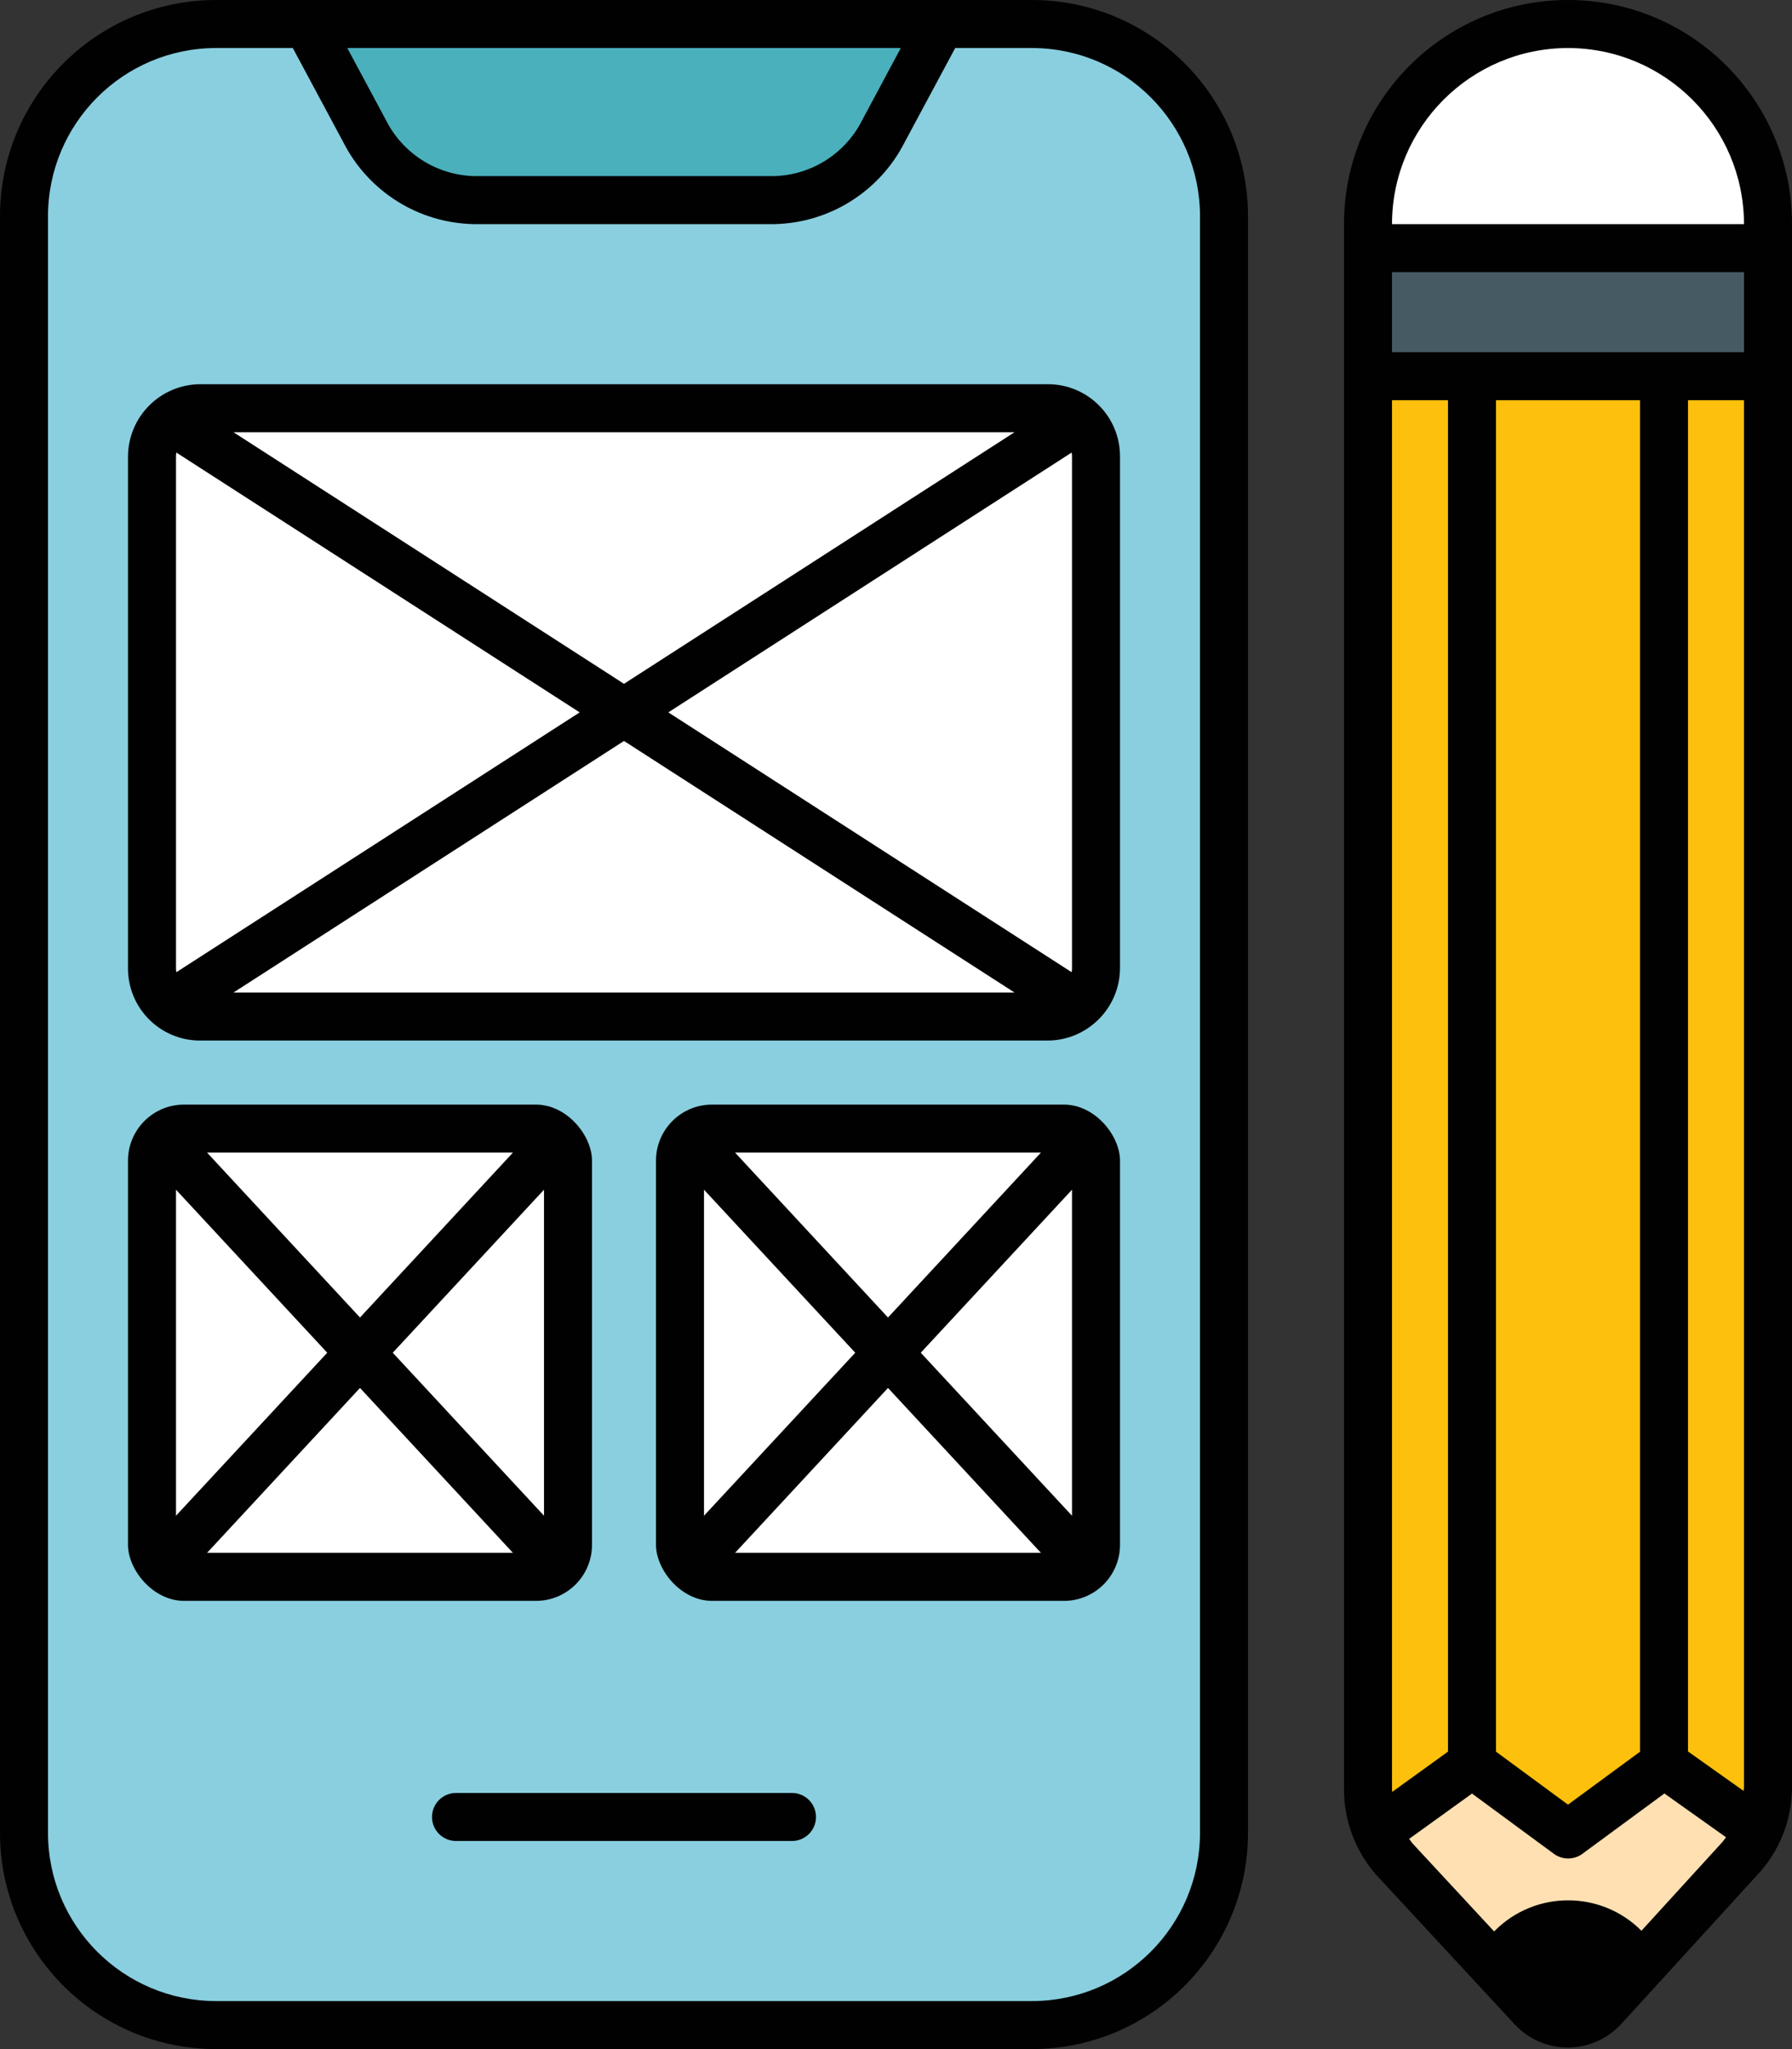 <svg xmlns="http://www.w3.org/2000/svg" id="Layer_2" viewBox="0 0 448 512"><rect x="0" y="0" width="448" height="512" fill="#333333" stroke="none"/><defs><style>.cls-1{fill:#fff;}.cls-2{fill:#fcc00d;}.cls-2,.cls-3,.cls-4{isolation:isolate;}.cls-5{fill:#89cfdf;}.cls-3{fill:#465a64;}.cls-6{fill:#010101;}.cls-7{fill:#4ab0bc;}.cls-4{fill:#fee0b2;}</style></defs><g id="Layer_1-2"><g><path class="cls-6" d="M258,512c29.81-.03,53.97-24.19,54-54V54c-.03-29.81-24.19-53.97-54-54H54C24.19,.03,.03,24.19,0,54V458c.03,29.81,24.19,53.97,54,54h204Z"></path><path class="cls-7" d="M225.2,12l-9.6,17.92c-4.18,8.39-12.63,13.8-22,14.08H118.4c-9.35-.3-17.79-5.71-21.96-14.08l-9.62-17.92H225.2Z"></path><path class="cls-5" d="M12,458V54c.03-23.18,18.82-41.97,42-42h19.2l12.66,23.6c6.26,12.28,18.77,20.12,32.54,20.4h75.2c13.77-.29,26.27-8.13,32.53-20.4l12.67-23.6h19.2c23.18,.03,41.97,18.82,42,42V458c-.03,23.18-18.82,41.97-42,42H54c-23.18-.03-41.97-18.82-42-42Z"></path><path class="cls-6" d="M198,448H114c-3.31,0-6,2.69-6,6s2.69,6,6,6h84c3.31,0,6-2.69,6-6s-2.69-6-6-6Z"></path><path class="cls-6" d="M50,260h212c9.9-.09,17.91-8.1,18-18V114c-.01-9.94-8.06-17.99-18-18H50c-9.91,.08-17.92,8.09-18,18V242c.01,9.94,8.06,17.99,18,18Z"></path><polygon class="cls-1" points="58.37 248 156 185.14 253.63 248 58.37 248"></polygon><path class="cls-1" d="M267.91,113.08c.05,.31,.09,.61,.09,.92V242c0,.31-.04,.62-.09,.92l-100.83-64.92,100.83-64.92Z"></path><polygon class="cls-1" points="253.63 108 156 170.86 58.37 108 253.63 108"></polygon><path class="cls-1" d="M44,114c0-.31,.04-.62,.09-.92l100.83,64.92L44.09,242.92c-.05-.31-.09-.61-.09-.92V114Z"></path><rect class="cls-6" x="32" y="276" width="116" height="124" rx="14" ry="14"></rect><polygon class="cls-1" points="136 297.27 136 378.73 98.19 338 136 297.27"></polygon><polygon class="cls-1" points="128.23 288 90 329.2 51.77 288 128.23 288"></polygon><polygon class="cls-1" points="44 378.73 44 297.27 81.81 338 44 378.73"></polygon><polygon class="cls-1" points="51.77 388 90 346.8 128.23 388 51.77 388"></polygon><rect class="cls-6" x="164" y="276" width="116" height="124" rx="14" ry="14"></rect><polygon class="cls-1" points="260.23 288 222 329.2 183.77 288 260.23 288"></polygon><polygon class="cls-1" points="176 378.73 176 297.27 213.81 338 176 378.73"></polygon><polygon class="cls-1" points="183.77 388 222 346.8 260.23 388 183.77 388"></polygon><polygon class="cls-1" points="268 378.73 230.19 338 268 297.27 268 378.73"></polygon><path class="cls-6" d="M405.24,505.8l33.78-36.99c5.78-6,9-14,8.98-22.33V56c0-30.93-25.07-56-56-56s-56,25.07-56,56V447.13c0,7.9,2.9,15.52,8.14,21.42l34.6,37.34c6.85,7.29,18.32,7.65,25.61,.79,.31-.29,.6-.58,.88-.89Z"></path><path class="cls-6" d="M396.38,497.7c-2.23,2.45-6.03,2.62-8.48,.38-.12-.11-.24-.23-.36-.35l-5.89-6.36c5.15-5.71,13.96-6.17,19.68-1.02,.32,.29,.63,.59,.92,.91l-5.88,6.43Z"></path><path class="cls-2" d="M436,446.48c0,.34-.08,.67-.1,1.01l-13.9-9.86V100h14V446.48Z"></path><path class="cls-1" d="M392,12c24.29,.03,43.97,19.71,44,44h-88c.03-24.29,19.71-43.97,44-44Z"></path><rect class="cls-3" x="348" y="68" width="88" height="20"></rect><polygon class="cls-2" points="410 100 410 437.7 392 450.92 374 437.68 374 100 410 100"></polygon><path class="cls-2" d="M348,447.13V100h14V437.67l-13.94,10.06c0-.2-.06-.4-.06-.6Z"></path><path class="cls-4" d="M353.05,460.5c-.28-.32-.5-.7-.76-1.03l15.71-11.32,20.48,15.06c2.11,1.55,4.99,1.55,7.11,0l20.51-15.08,15.41,10.94c-.4,.52-.76,1.06-1.23,1.54l-19.92,21.82c-10.1-10.12-26.5-10.14-36.62-.04-.07,.07-.14,.14-.21,.21l-20.48-22.08Z"></path></g></g></svg>